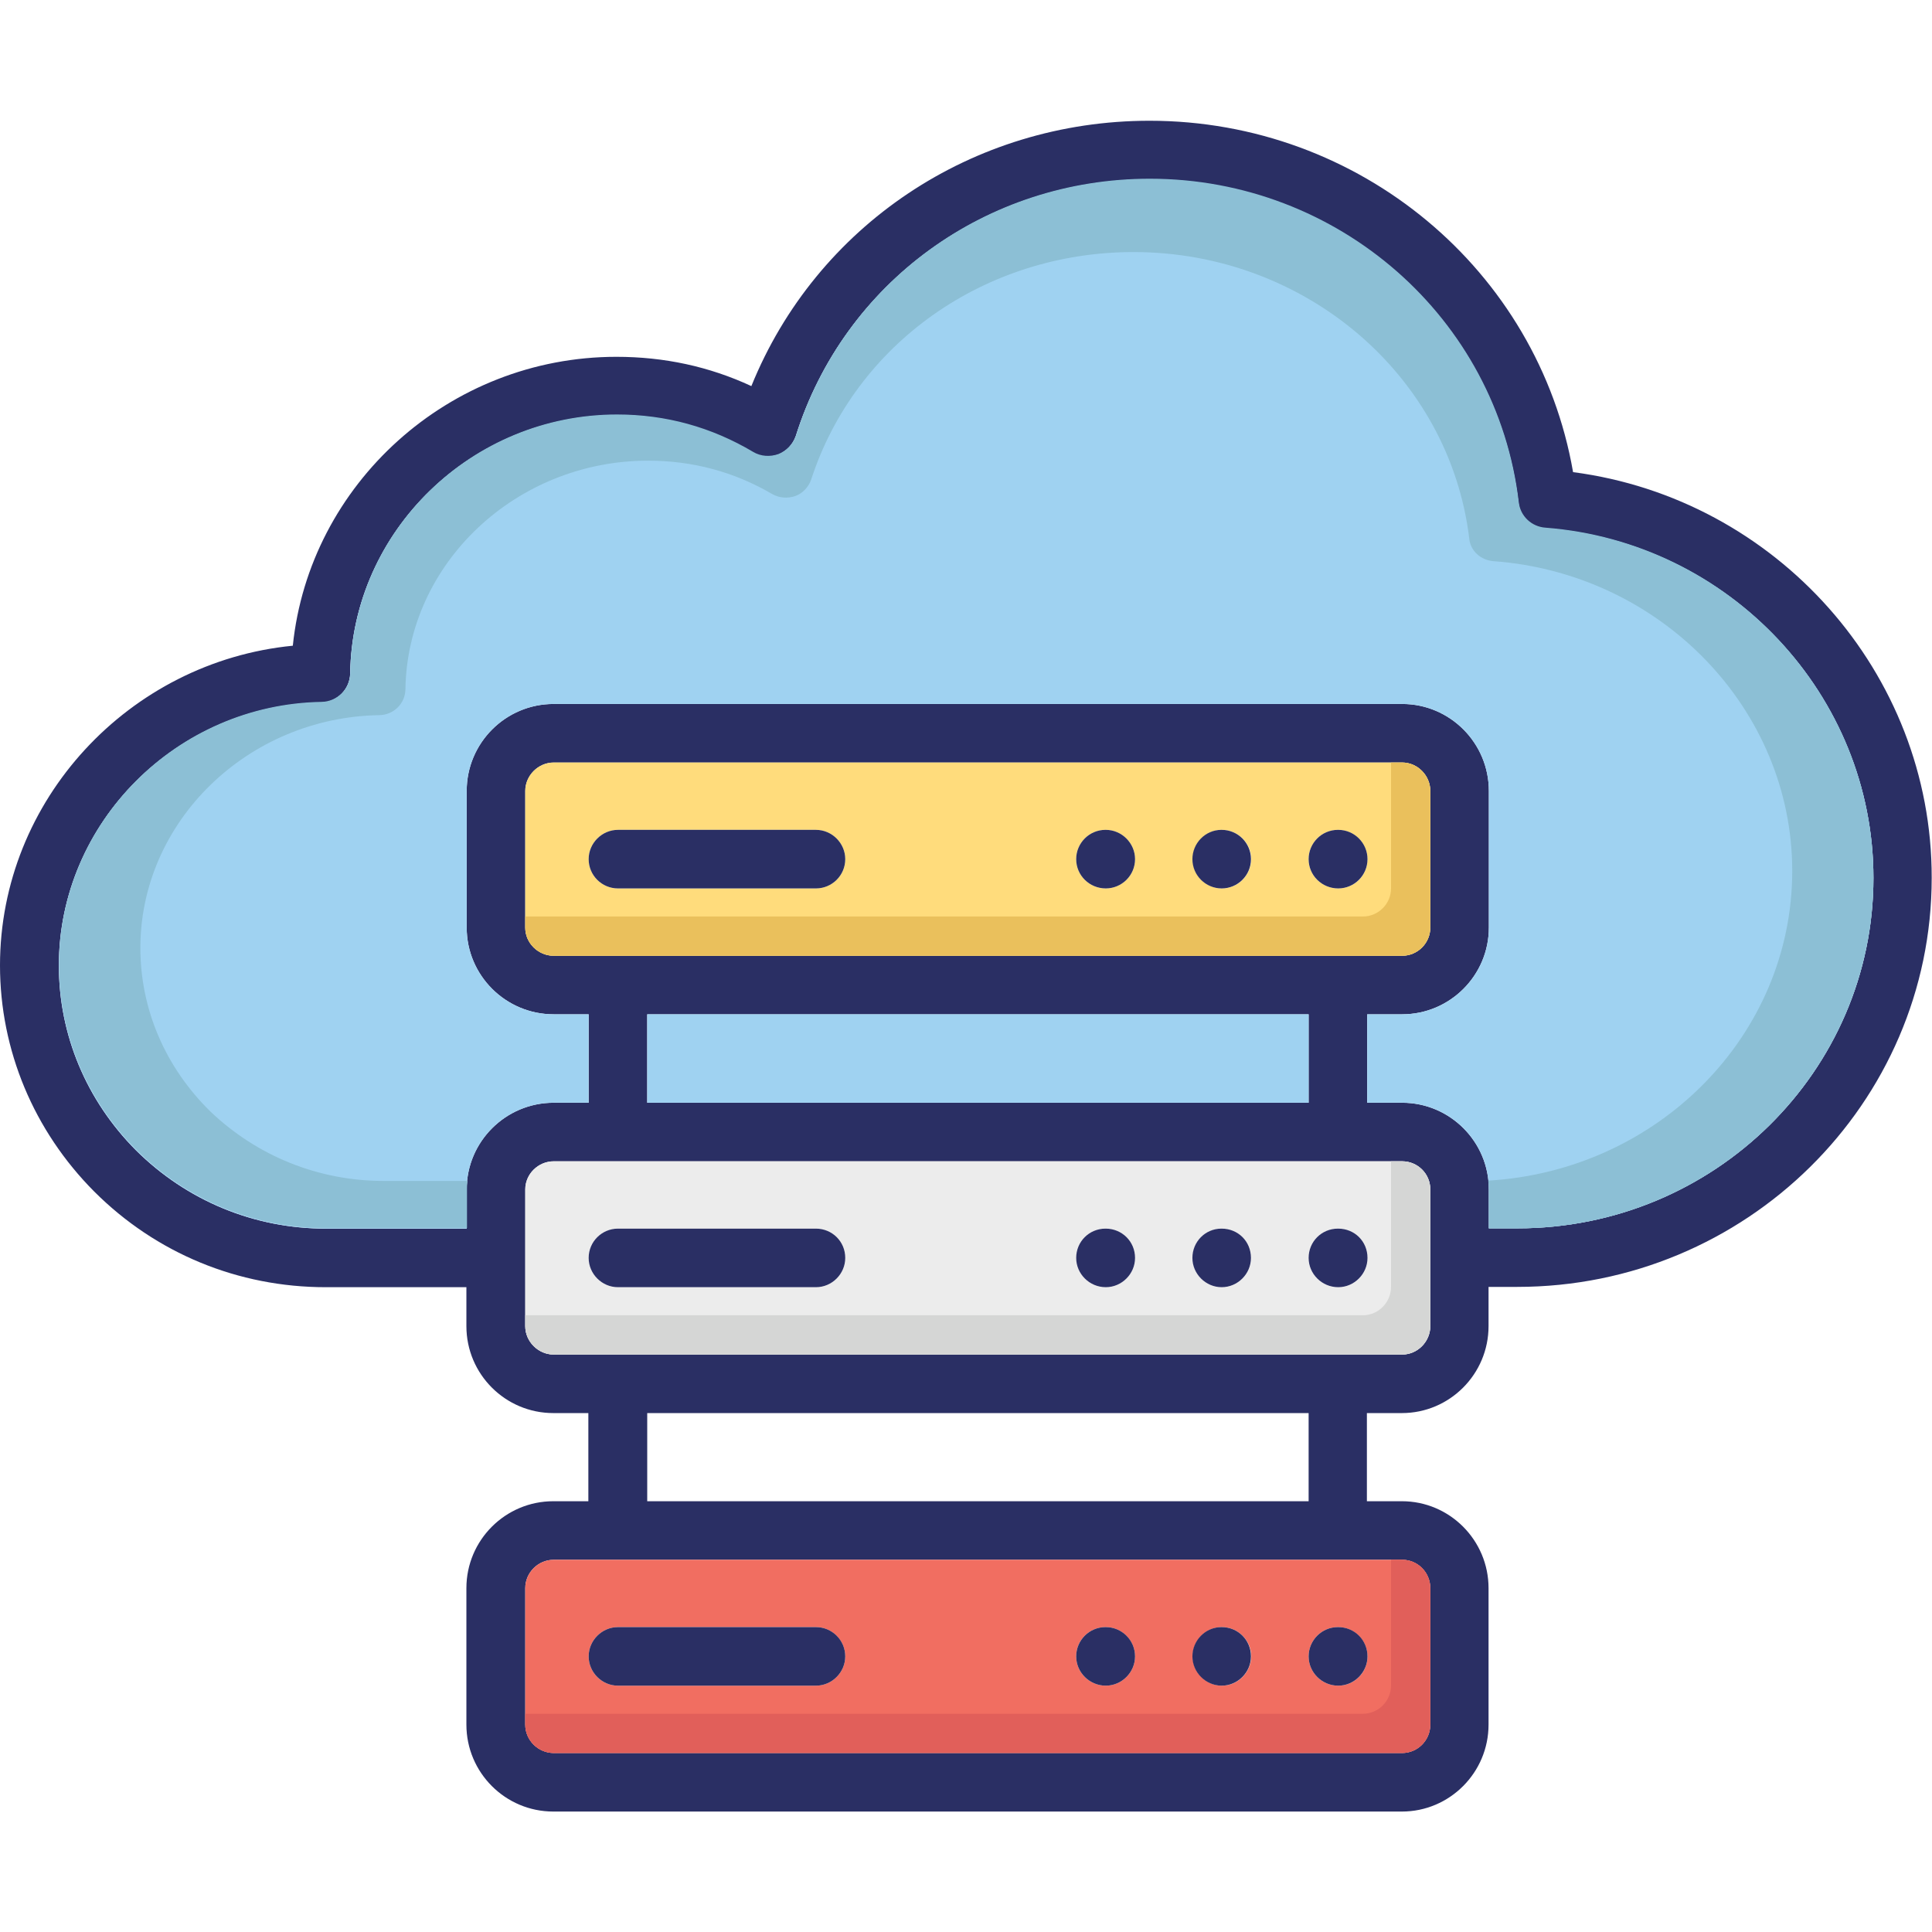 <svg id="Layer_1" enable-background="new 0 0 64 64" height="512" viewBox="0 0 64 64" width="512" xmlns="http://www.w3.org/2000/svg"><g><path d="m52.11 15.64c-1.16-6.69-7.07-11.64-14.03-11.64-5.87 0-11.04 3.48-13.19 8.79-1.4-.65-2.89-.97-4.47-.97-5.55 0-10.17 4.22-10.72 9.57-5.42.53-9.7 5.11-9.7 10.59 0 2.81 1.12 5.48 3.12 7.49 2.05 2.05 4.77 3.17 7.67 3.17h.02 4.64v1.29c0 1.59 1.29 2.88 2.88 2.88h1.16v2.92h-1.16c-1.59 0-2.88 1.29-2.88 2.88v4.52c0 1.59 1.29 2.88 2.88 2.88h28.11c1.58 0 2.87-1.29 2.87-2.88v-4.52c0-1.59-1.29-2.88-2.87-2.88h-1.16v-2.92h1.16c1.58 0 2.87-1.29 2.87-2.88v-1.3h.95c7.57 0 13.73-6.08 13.73-13.55.01-6.8-5.15-12.56-11.88-13.44zm-5.66 36.03c.51 0 .93.42.93.94v4.52c0 .52-.42.94-.93.94h-28.11c-.51 0-.94-.42-.94-.94v-4.52c0-.52.43-.94.94-.94zm-25.01-1.94v-2.92h21.91v2.92zm25.94-5.8c0 .51-.42.94-.93.94h-28.11c-.51 0-.94-.43-.94-.94v-4.53c0-.51.43-.93.94-.93h28.11c.51 0 .93.42.93.93zm-25.94-10.33h21.91v2.93h-21.91zm-3.1-1.94c-.51 0-.94-.42-.94-.93v-4.53c0-.51.43-.94.94-.94h28.11c.51 0 .93.43.93.94v4.53c0 .51-.42.93-.93.93zm31.93 9.03h-.95v-1.29c0-1.58-1.29-2.87-2.87-2.87h-1.16v-2.93h1.16c1.58 0 2.87-1.29 2.87-2.87v-4.53c0-1.59-1.29-2.88-2.87-2.88h-28.11c-1.59 0-2.88 1.29-2.88 2.88v4.53c0 1.58 1.29 2.87 2.88 2.87h1.16v2.93h-1.16c-1.59 0-2.88 1.29-2.88 2.87v1.3h-4.64c-.01 0-.01 0-.02 0-2.39 0-4.62-.93-6.3-2.6-1.64-1.65-2.55-3.82-2.55-6.12 0-4.72 3.9-8.63 8.7-8.71.52-.01.94-.44.95-.96.07-4.72 4.03-8.56 8.83-8.56 1.62 0 3.13.42 4.51 1.24.25.15.56.17.84.07.27-.11.48-.33.58-.61 1.6-5.09 6.31-8.51 11.72-8.51 6.24 0 11.5 4.61 12.22 10.71.05.47.43.82.89.85 6.1.46 10.87 5.54 10.87 11.59 0 6.39-5.28 11.6-11.79 11.6z" fill="#2a2f64"/><path d="m46.45 51.67h-28.11c-.51 0-.94.42-.94.94v4.52c0 .52.43.94.94.94h28.11c.51 0 .93-.42.93-.94v-4.52c0-.53-.42-.94-.93-.94zm-19.42 4.17h-6.56c-.53 0-.97-.44-.97-.97s.44-.97.97-.97h6.56c.53 0 .97.44.97.97s-.44.97-.97.97zm9.6 0c-.54 0-.98-.44-.98-.97s.43-.97.97-.97h.01c.53 0 .97.44.97.97s-.44.97-.97.97zm3.85 0c-.53 0-.97-.44-.97-.97s.43-.97.96-.97h.01c.53 0 .97.44.97.97-.01.53-.44.97-.97.97zm3.85 0c-.54 0-.98-.44-.98-.97s.43-.97.97-.97h.01c.53 0 .97.44.97.97s-.43.97-.97.97z" fill="#f16e61"/><path d="m46.45 38.47h-28.11c-.51 0-.94.42-.94.93v4.53c0 .51.43.94.94.94h28.11c.51 0 .93-.43.93-.94v-4.53c0-.52-.42-.93-.93-.93zm-19.42 4.17h-6.56c-.53 0-.97-.44-.97-.97 0-.54.44-.97.97-.97h6.56c.53 0 .97.43.97.97 0 .53-.44.97-.97.97zm9.6 0c-.54 0-.98-.44-.98-.97 0-.54.43-.97.97-.97h.01c.53 0 .97.43.97.97 0 .53-.44.97-.97.97zm3.85 0c-.53 0-.97-.44-.97-.97 0-.54.43-.97.96-.97h.01c.53 0 .97.43.97.97-.01.53-.44.97-.97.97zm3.85 0c-.54 0-.98-.44-.98-.97 0-.54.43-.97.97-.97h.01c.53 0 .97.43.97.97 0 .53-.43.97-.97.97z" fill="#ececec"/><path d="m46.45 25.26h-28.11c-.51 0-.94.43-.94.94v4.53c0 .51.43.93.94.93h28.11c.51 0 .93-.42.93-.93v-4.53c0-.51-.42-.94-.93-.94zm-19.42 4.17h-6.56c-.53 0-.97-.43-.97-.97 0-.53.44-.97.97-.97h6.56c.53 0 .97.44.97.97 0 .54-.44.97-.97.97zm9.6 0c-.54 0-.98-.43-.98-.97 0-.53.43-.97.97-.97h.01c.53 0 .97.44.97.97 0 .54-.44.97-.97.97zm3.85 0c-.53 0-.97-.43-.97-.97 0-.53.43-.97.96-.97h.01c.53 0 .97.44.97.97-.01.54-.44.97-.97.97zm3.85 0c-.54 0-.98-.43-.98-.97 0-.53.43-.97.97-.97h.01c.53 0 .97.44.97.97 0 .54-.43.97-.97.97z" fill="#ffdc7c"/><path d="m47.38 52.61v4.52c0 .52-.42.94-.93.94h-28.11c-.51 0-.94-.42-.94-.94v-.36h27.75c.51 0 .93-.42.93-.94v-4.16h.37c.51 0 .93.41.93.94z" fill="#e15f5a"/><path d="m47.38 39.4v4.53c0 .51-.42.94-.93.94h-28.11c-.51 0-.94-.43-.94-.94v-.36h27.75c.51 0 .93-.43.93-.94v-4.16h.37c.51 0 .93.41.93.93z" fill="#d5d6d5"/><path d="m47.38 26.2v4.53c0 .51-.42.93-.93.93h-28.11c-.51 0-.94-.42-.94-.93v-.37h27.75c.51 0 .93-.42.93-.93v-4.17h.37c.51 0 .93.43.93.94z" fill="#eac05c"/><path d="m21.44 33.6h21.91v2.93h-21.91z" fill="#9fd2f1"/><path d="m62.06 29.08c0 6.4-5.28 11.61-11.79 11.61h-.95v-1.29c0-1.58-1.29-2.87-2.87-2.87h-1.16v-2.93h1.16c1.58 0 2.87-1.29 2.87-2.87v-4.53c0-1.59-1.29-2.88-2.87-2.88h-28.11c-1.59 0-2.88 1.29-2.88 2.88v4.53c0 1.58 1.29 2.87 2.88 2.87h1.16v2.93h-1.16c-1.59 0-2.88 1.29-2.88 2.87v1.3h-4.64c-.01 0-.01 0-.02 0-2.39 0-4.62-.93-6.3-2.6-1.64-1.65-2.55-3.82-2.55-6.12 0-4.72 3.9-8.63 8.7-8.71.52-.01.94-.44.95-.96.07-4.72 4.03-8.56 8.83-8.56 1.62 0 3.13.42 4.51 1.24.25.15.56.17.84.07.27-.11.48-.33.58-.61 1.6-5.09 6.31-8.51 11.72-8.51 6.24 0 11.5 4.61 12.22 10.71.05.47.43.82.89.85 6.1.45 10.87 5.53 10.87 11.58z" fill="#9fd2f1"/><path d="m62.06 29.08c0 6.4-5.28 11.61-11.79 11.61h-.95v-1.29c0-.1-.01-.19-.02-.29 5.61-.33 10.07-4.8 10.07-10.26 0-5.35-4.34-9.85-9.89-10.26-.43-.03-.78-.35-.81-.76-.66-5.4-5.44-9.48-11.12-9.48-4.93 0-9.22 3.04-10.68 7.54-.09.25-.28.45-.52.54-.26.09-.54.07-.78-.07-1.25-.73-2.63-1.1-4.1-1.1-4.37 0-7.98 3.4-8.04 7.58-.01.47-.39.84-.86.85-4.37.07-7.92 3.53-7.92 7.71 0 2.04.83 3.96 2.32 5.42 1.54 1.47 3.57 2.3 5.74 2.3h.02 2.76c-.02.09-.02.17-.02.26v1.3h-4.64c-.01 0-.01 0-.02 0-2.39 0-4.62-.93-6.3-2.6-1.64-1.65-2.55-3.82-2.55-6.12 0-4.72 3.9-8.63 8.7-8.71.52-.01.94-.44.95-.96.07-4.72 4.03-8.56 8.83-8.56 1.62 0 3.13.42 4.51 1.24.25.15.56.17.84.07.27-.11.48-.33.58-.61 1.6-5.09 6.31-8.51 11.72-8.51 6.24 0 11.5 4.61 12.22 10.71.05.47.43.82.89.85 6.09.47 10.86 5.55 10.86 11.6z" fill="#8cbfd5"/><g fill="#2a2f64"><path d="m28 28.46c0 .54-.44.97-.97.97h-6.56c-.53 0-.97-.43-.97-.97 0-.53.44-.97.97-.97h6.56c.53 0 .97.44.97.97z"/><path d="m37.6 28.46c0 .54-.44.97-.97.97-.54 0-.98-.43-.98-.97 0-.53.43-.97.97-.97h.01c.53 0 .97.44.97.97z"/><path d="m41.44 28.46c0 .54-.44.97-.97.97s-.97-.43-.97-.97c0-.53.43-.97.96-.97h.01c.54 0 .97.44.97.97z"/><path d="m45.3 28.46c0 .54-.44.97-.97.97-.54 0-.98-.43-.98-.97 0-.53.43-.97.97-.97h.01c.54 0 .97.44.97.97z"/><path d="m28 41.67c0 .53-.44.97-.97.97h-6.56c-.53 0-.97-.44-.97-.97 0-.54.44-.97.97-.97h6.56c.53 0 .97.42.97.97z"/><path d="m37.6 41.67c0 .53-.44.97-.97.97-.54 0-.98-.44-.98-.97 0-.54.43-.97.97-.97h.01c.53 0 .97.42.97.97z"/><path d="m41.44 41.67c0 .53-.44.97-.97.97s-.97-.44-.97-.97c0-.54.43-.97.96-.97h.01c.54 0 .97.42.97.97z"/><path d="m45.3 41.67c0 .53-.44.97-.97.97-.54 0-.98-.44-.98-.97 0-.54.43-.97.97-.97h.01c.54 0 .97.42.97.97z"/><path d="m28 54.87c0 .53-.44.97-.97.97h-6.56c-.53 0-.97-.44-.97-.97s.44-.97.97-.97h6.56c.53 0 .97.43.97.97z"/><path d="m37.6 54.87c0 .53-.44.97-.97.97-.54 0-.98-.44-.98-.97s.43-.97.97-.97h.01c.53 0 .97.43.97.97z"/><path d="m41.44 54.87c0 .53-.44.97-.97.97s-.97-.44-.97-.97.43-.97.96-.97h.01c.54 0 .97.43.97.97z"/><path d="m45.3 54.87c0 .53-.44.97-.97.97-.54 0-.98-.44-.98-.97s.43-.97.97-.97h.01c.54 0 .97.43.97.97z"/></g></g></svg>